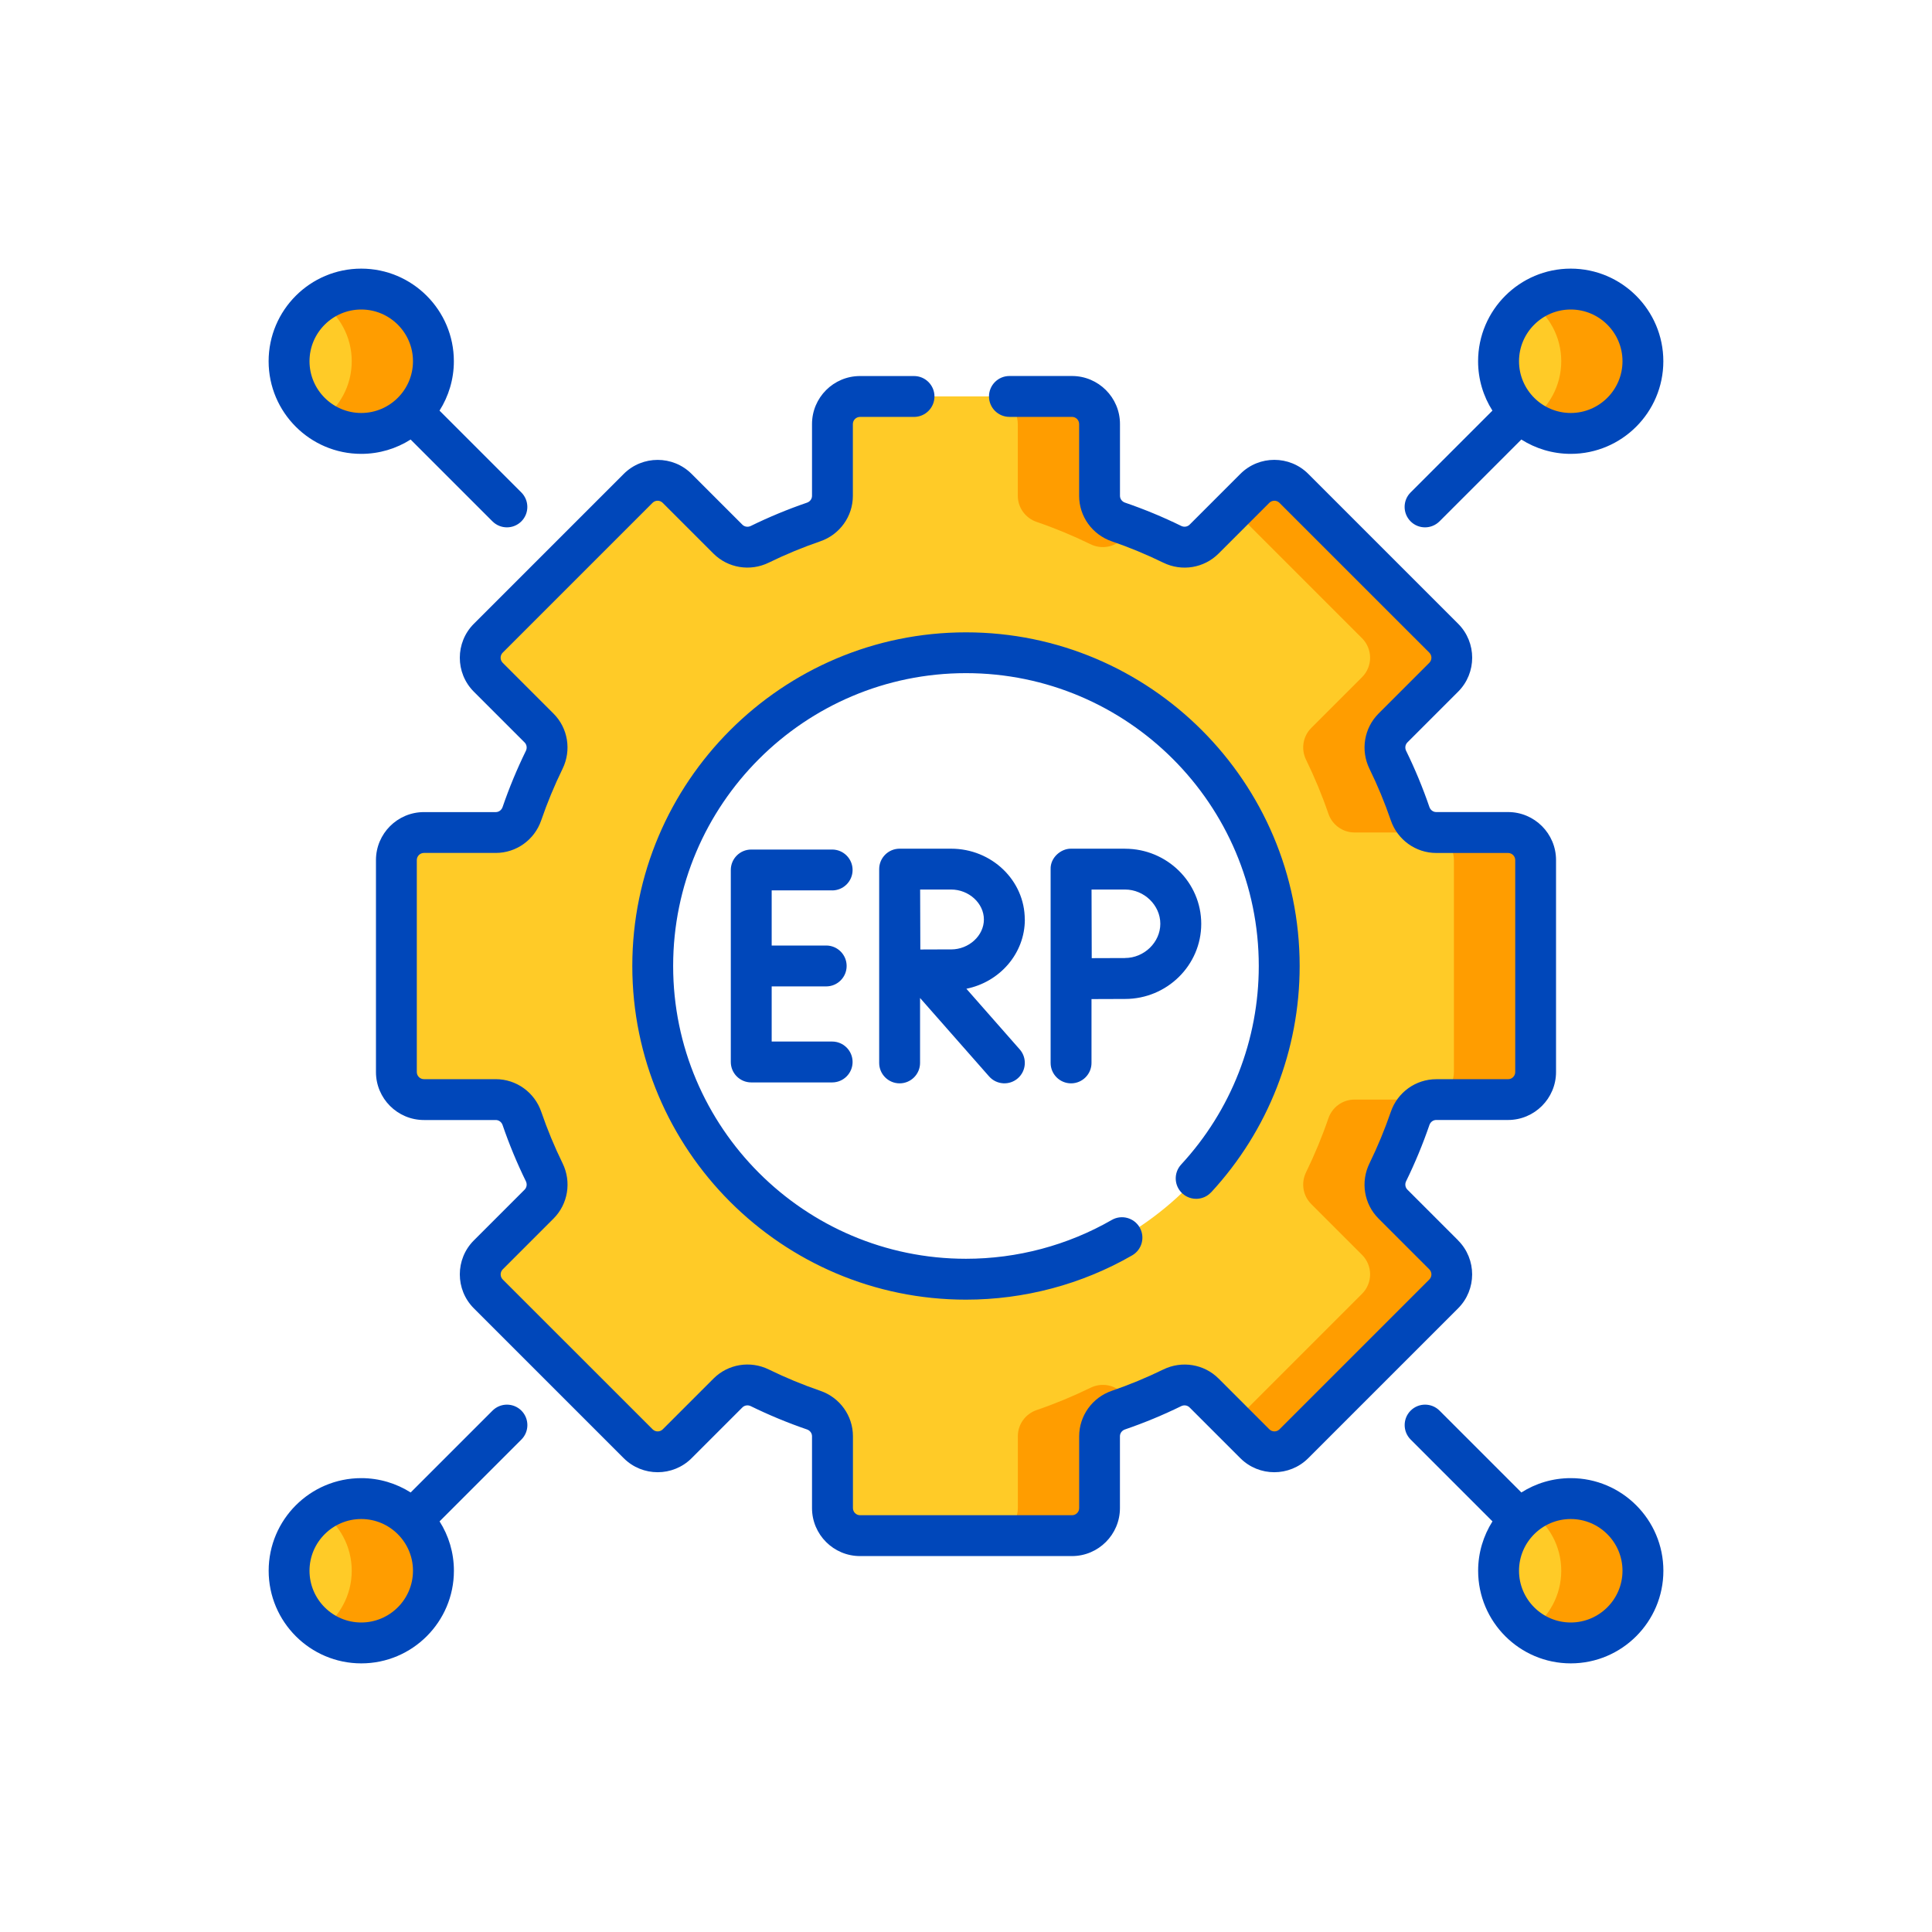 <?xml version="1.0" encoding="UTF-8"?>
<svg id="Icon" xmlns="http://www.w3.org/2000/svg" viewBox="0 0 500 500">
  <defs>
    <style>
      .cls-1 {
        fill: #ffcb27;
      }

      .cls-2 {
        fill: #ff9d00;
      }

      .cls-3 {
        fill: #0047ba;
      }
    </style>
  </defs>
  <g>
    <g>
      <path class="cls-1" d="M390.28,215.44h-18.59c-3.07,0-5.77-1.97-6.76-4.88-1.64-4.79-3.57-9.44-5.78-13.94-1.35-2.76-.83-6.06,1.34-8.23l13.14-13.14c2.79-2.79,2.79-7.31,0-10.09l-38.79-38.79c-2.78-2.79-7.3-2.79-10.09,0l-13.14,13.14c-2.17,2.17-5.47,2.69-8.23,1.34-4.5-2.21-9.15-4.14-13.94-5.78-2.91-.99-4.88-3.69-4.88-6.76v-18.59c0-3.94-3.19-7.13-7.13-7.13h-54.86c-3.94,0-7.13,3.19-7.13,7.13v18.59c0,3.07-1.97,5.77-4.88,6.76-4.78,1.64-9.44,3.57-13.94,5.78-2.75,1.35-6.06.83-8.23-1.34l-13.14-13.14c-2.79-2.79-7.31-2.79-10.09,0l-38.79,38.79c-2.79,2.78-2.79,7.3,0,10.09l13.14,13.14c2.17,2.17,2.69,5.47,1.34,8.23-2.2,4.5-4.13,9.15-5.78,13.94-.99,2.91-3.69,4.88-6.76,4.88h-18.59c-3.94,0-7.13,3.19-7.13,7.13v54.86c0,3.94,3.19,7.13,7.13,7.13h18.59c3.07,0,5.77,1.97,6.76,4.88,1.64,4.78,3.57,9.44,5.78,13.94,1.35,2.75.83,6.06-1.34,8.23l-13.14,13.14c-2.79,2.79-2.79,7.31,0,10.09l38.79,38.79c2.78,2.79,7.3,2.79,10.09,0l13.14-13.14c2.17-2.17,5.47-2.69,8.23-1.34,4.5,2.2,9.15,4.13,13.94,5.78,2.91.99,4.88,3.69,4.88,6.76v18.59c0,3.94,3.19,7.13,7.13,7.13h54.86c3.94,0,7.13-3.19,7.13-7.13v-18.59c0-3.07,1.97-5.77,4.88-6.76,4.78-1.64,9.44-3.57,13.94-5.78,2.75-1.35,6.06-.83,8.23,1.34l13.14,13.14c2.79,2.79,7.31,2.79,10.09,0l38.79-38.79c2.79-2.78,2.79-7.3,0-10.09l-13.14-13.14c-2.17-2.17-2.69-5.47-1.34-8.23,2.2-4.5,4.13-9.15,5.78-13.94.99-2.91,3.69-4.88,6.76-4.88h18.59c3.94,0,7.13-3.19,7.13-7.13v-54.86c0-3.94-3.19-7.13-7.13-7.13ZM250,331.07c-44.77,0-81.07-36.3-81.07-81.07s36.3-81.07,81.07-81.07,81.07,36.3,81.07,81.07-36.3,81.07-81.07,81.07Z"/>
      <g>
        <path class="cls-2" d="M263.41,109.72v18.59c0,3.07,1.97,5.77,4.87,6.76,4.79,1.64,9.44,3.57,13.94,5.77,2.76,1.35,6.06.84,8.23-1.34l2.98-2.98c-1.33-.51-2.66-.99-4.01-1.45-2.9-.99-4.87-3.69-4.87-6.76v-18.59c0-3.94-3.2-7.14-7.14-7.14h-21.15c3.94,0,7.14,3.2,7.14,7.14Z"/>
        <path class="cls-2" d="M390.28,215.44h-18.59c-3.07,0-5.77-1.97-6.76-4.87-1.64-4.79-3.57-9.44-5.77-13.94-1.35-2.76-.84-6.06,1.34-8.23l13.14-13.14c2.79-2.79,2.79-7.31,0-10.09l-38.79-38.79c-2.79-2.79-7.31-2.79-10.09,0l-5.53,5.53,33.26,33.26c2.79,2.79,2.79,7.31,0,10.09l-13.14,13.14c-2.17,2.17-2.69,5.47-1.34,8.23,2.2,4.5,4.13,9.15,5.77,13.94.99,2.9,3.69,4.87,6.76,4.87h18.59c3.94,0,7.14,3.2,7.14,7.14v54.85c0,3.94-3.2,7.14-7.14,7.14h-18.59c-3.07,0-5.77,1.97-6.76,4.87-1.64,4.79-3.57,9.44-5.77,13.94-1.35,2.76-.84,6.06,1.34,8.23l13.14,13.14c2.79,2.79,2.79,7.31,0,10.09l-33.26,33.26,5.53,5.53c2.79,2.79,7.31,2.79,10.09,0l38.79-38.79c2.79-2.79,2.79-7.31,0-10.09l-13.14-13.14c-2.17-2.17-2.69-5.47-1.34-8.23,2.2-4.5,4.13-9.15,5.77-13.94.99-2.9,3.69-4.87,6.76-4.87h18.59c3.94,0,7.14-3.2,7.14-7.14v-54.85c0-3.94-3.2-7.14-7.14-7.14h0Z"/>
        <path class="cls-2" d="M290.46,360.49c-2.17-2.17-5.47-2.69-8.23-1.34-4.5,2.2-9.15,4.13-13.94,5.77-2.9.99-4.87,3.69-4.87,6.76v18.59c0,3.94-3.2,7.14-7.14,7.14h21.15c3.94,0,7.14-3.2,7.14-7.14v-18.59c0-3.07,1.97-5.77,4.87-6.76,1.35-.46,2.68-.95,4.01-1.45l-2.99-2.99Z"/>
      </g>
    </g>
    <circle class="cls-1" cx="406.51" cy="93.49" r="18.68"/>
    <circle class="cls-1" cx="93.49" cy="93.49" r="18.68"/>
    <g>
      <circle class="cls-1" cx="406.51" cy="406.51" r="18.68"/>
      <path class="cls-2" d="M406.51,387.83c-3.93,0-7.57,1.21-10.57,3.28,4.9,3.37,8.11,9.01,8.11,15.4s-3.21,12.04-8.11,15.4c3.01,2.07,6.65,3.28,10.57,3.28,10.32,0,18.68-8.36,18.68-18.68s-8.36-18.68-18.68-18.68Z"/>
    </g>
    <g>
      <circle class="cls-1" cx="93.49" cy="406.51" r="18.68"/>
      <g>
        <path class="cls-2" d="M93.49,387.83c-3.93,0-7.57,1.21-10.57,3.28,4.9,3.37,8.11,9.01,8.11,15.4s-3.21,12.04-8.11,15.4c3.01,2.07,6.65,3.28,10.57,3.28,10.32,0,18.68-8.36,18.68-18.68s-8.36-18.68-18.68-18.68Z"/>
        <path class="cls-2" d="M406.51,74.81c-3.93,0-7.57,1.21-10.57,3.28,4.9,3.37,8.11,9.01,8.11,15.4s-3.21,12.04-8.11,15.4c3.01,2.07,6.65,3.28,10.57,3.28,10.32,0,18.68-8.36,18.68-18.68s-8.36-18.68-18.68-18.68Z"/>
        <path class="cls-2" d="M93.49,74.81c-3.93,0-7.57,1.21-10.57,3.28,4.9,3.37,8.11,9.01,8.11,15.4s-3.21,12.04-8.11,15.4c3.01,2.07,6.65,3.28,10.57,3.28,10.32,0,18.68-8.36,18.68-18.68s-8.36-18.68-18.68-18.68Z"/>
      </g>
    </g>
  </g>
  <path class="cls-3" d="M291.15,219.64h-13.96c-2.6-.05-5.39,2.3-5.29,5.29v50.15c0,2.92,2.37,5.29,5.29,5.29s5.29-2.37,5.29-5.29v-16.52c3.04-.02,6.67-.03,8.68-.03,10.87,0,19.72-8.72,19.72-19.44,0-10.72-8.85-19.44-19.72-19.44h0ZM291.15,247.94c-1.99,0-5.58.02-8.61.03-.02-3.13-.04-14.5-.05-17.76h8.66c4.96,0,9.14,4.06,9.14,8.86s-4.19,8.86-9.14,8.86h0ZM372.54,134.93l21.18-21.18c3.7,2.34,8.09,3.71,12.78,3.71,13.22,0,23.97-10.75,23.97-23.97s-10.75-23.97-23.97-23.97-23.97,10.75-23.97,23.97c0,4.7,1.36,9.08,3.71,12.78l-21.18,21.18c-2.06,2.06-2.06,5.41,0,7.48,2.06,2.07,5.41,2.06,7.48,0ZM406.51,80.1c7.39,0,13.39,6.01,13.39,13.39s-6.01,13.39-13.39,13.39-13.39-6.01-13.39-13.39,6.01-13.39,13.39-13.39ZM313.46,308.56c14.76-15.99,22.89-36.79,22.89-58.56,0-47.62-38.74-86.35-86.35-86.35s-86.36,38.74-86.36,86.35,38.74,86.35,86.35,86.35c15.11,0,29.99-3.96,43.01-11.46,2.53-1.46,3.4-4.69,1.95-7.22-1.46-2.53-4.69-3.4-7.22-1.95-11.42,6.57-24.47,10.05-37.74,10.05-41.79,0-75.78-33.99-75.78-75.78s33.99-75.78,75.78-75.78,75.78,33.99,75.78,75.78c0,19.11-7.13,37.36-20.09,51.39-1.98,2.15-1.85,5.49.3,7.47,2.15,1.98,5.49,1.85,7.47-.3h0ZM377.37,321.01l-13.14-13.14c-.56-.56-.69-1.43-.33-2.17,2.3-4.7,4.33-9.59,6.03-14.55.27-.78.97-1.3,1.76-1.3h18.59c6.85,0,12.42-5.57,12.42-12.42v-54.85c0-6.85-5.57-12.42-12.42-12.42h-18.59c-.79,0-1.49-.52-1.76-1.3-1.7-4.96-3.73-9.86-6.03-14.55-.36-.74-.23-1.61.33-2.17l13.14-13.14c4.84-4.84,4.84-12.73,0-17.57l-38.79-38.79c-4.84-4.84-12.73-4.84-17.57,0l-13.14,13.14c-.56.56-1.43.69-2.17.33-4.69-2.3-9.59-4.33-14.55-6.03-.78-.27-1.3-.97-1.3-1.76v-18.59c0-6.85-5.57-12.42-12.42-12.42h-16.19c-2.92,0-5.29,2.37-5.29,5.29s2.37,5.29,5.29,5.29h16.19c1.02,0,1.85.83,1.85,1.85v18.59c0,5.31,3.39,10.03,8.45,11.77,4.55,1.56,9.03,3.42,13.33,5.52,4.8,2.35,10.54,1.41,14.3-2.35l13.14-13.14c.72-.72,1.9-.72,2.62,0l38.79,38.78c.72.72.72,1.9,0,2.62l-13.14,13.14c-3.75,3.75-4.7,9.5-2.35,14.3,2.11,4.3,3.96,8.79,5.52,13.33,1.73,5.05,6.46,8.45,11.76,8.45h18.59c1.02,0,1.85.83,1.85,1.85v54.85c0,1.02-.83,1.85-1.85,1.85h-18.59c-5.31,0-10.03,3.39-11.76,8.45-1.56,4.54-3.42,9.03-5.52,13.33-2.35,4.8-1.41,10.54,2.35,14.29l13.14,13.14c.72.72.72,1.9,0,2.62l-38.78,38.78c-.72.72-1.9.72-2.62,0l-13.14-13.14c-3.75-3.75-9.5-4.69-14.3-2.35-4.3,2.1-8.78,3.96-13.33,5.52-5.05,1.73-8.45,6.46-8.45,11.76v18.59c0,1.02-.83,1.85-1.85,1.85h-54.85c-1.02,0-1.85-.83-1.85-1.85v-18.59c0-5.31-3.39-10.03-8.45-11.76-4.55-1.56-9.03-3.42-13.33-5.52-4.8-2.35-10.54-1.41-14.3,2.35l-13.14,13.14c-.72.72-1.9.72-2.62,0l-38.79-38.78c-.72-.72-.72-1.9,0-2.62l13.14-13.14c3.75-3.75,4.7-9.5,2.35-14.3-2.11-4.3-3.96-8.79-5.52-13.33-1.73-5.05-6.46-8.45-11.77-8.45h-18.59c-1.02,0-1.85-.83-1.85-1.85v-54.85c0-1.02.83-1.85,1.85-1.85h18.59c5.31,0,10.03-3.39,11.76-8.45,1.56-4.54,3.42-9.03,5.52-13.33,2.35-4.8,1.41-10.54-2.35-14.29l-13.14-13.14c-.72-.72-.72-1.9,0-2.62l38.78-38.78c.72-.72,1.9-.72,2.62,0l13.14,13.14c3.75,3.75,9.5,4.69,14.3,2.35,4.3-2.1,8.78-3.96,13.33-5.52,5.05-1.73,8.45-6.46,8.45-11.76v-18.59c0-1.02.83-1.85,1.85-1.85h13.98c2.92,0,5.29-2.37,5.29-5.29s-2.37-5.29-5.29-5.29h-13.98c-6.85,0-12.42,5.57-12.42,12.42v18.59c0,.79-.52,1.49-1.3,1.76-4.96,1.7-9.86,3.73-14.55,6.03-.74.36-1.61.23-2.17-.33l-13.14-13.14c-4.84-4.84-12.73-4.84-17.57,0l-38.79,38.79c-4.84,4.84-4.84,12.73,0,17.57l13.14,13.14c.56.56.69,1.43.33,2.17-2.3,4.7-4.33,9.59-6.03,14.55-.27.78-.97,1.3-1.76,1.3h-18.59c-6.85,0-12.42,5.57-12.42,12.42v54.85c0,6.85,5.57,12.42,12.42,12.42h18.59c.79,0,1.49.52,1.76,1.3,1.7,4.96,3.73,9.86,6.03,14.55.36.74.23,1.61-.33,2.17l-13.14,13.14c-4.84,4.84-4.84,12.73,0,17.57l38.79,38.79c4.84,4.84,12.73,4.84,17.57,0l13.14-13.14c.56-.56,1.43-.69,2.17-.33,4.69,2.3,9.59,4.33,14.55,6.03.78.27,1.3.97,1.3,1.76v18.59c0,6.85,5.57,12.42,12.42,12.42h54.85c6.85,0,12.42-5.57,12.42-12.42v-18.59c0-.79.52-1.49,1.3-1.76,4.96-1.7,9.86-3.73,14.55-6.03.74-.36,1.61-.23,2.17.33l13.14,13.14c4.84,4.84,12.73,4.84,17.57,0l38.79-38.79c4.84-4.84,4.84-12.73,0-17.57h0ZM127.46,365.07l-21.18,21.18c-3.7-2.34-8.09-3.71-12.78-3.71-13.22,0-23.97,10.75-23.97,23.97s10.75,23.97,23.97,23.97,23.97-10.75,23.97-23.97c0-4.7-1.36-9.08-3.71-12.78l21.18-21.18c2.06-2.06,2.06-5.41,0-7.48-2.06-2.06-5.41-2.07-7.48,0ZM93.49,419.9c-7.39,0-13.39-6.01-13.39-13.39s6.01-13.39,13.39-13.39,13.39,6.01,13.39,13.39-6.01,13.39-13.39,13.39ZM406.51,382.54c-4.7,0-9.08,1.36-12.78,3.71l-21.18-21.18c-2.06-2.06-5.41-2.07-7.48,0-2.06,2.06-2.06,5.41,0,7.48l21.18,21.18c-2.34,3.7-3.71,8.09-3.71,12.78,0,13.22,10.75,23.97,23.97,23.97s23.97-10.75,23.97-23.97-10.75-23.97-23.97-23.97ZM406.51,419.9c-7.39,0-13.39-6.01-13.39-13.39s6.01-13.39,13.39-13.39,13.39,6.01,13.39,13.39-6.01,13.39-13.39,13.39ZM265.21,237.96c0-10.1-8.55-18.32-19.06-18.32h-13.33s0,0,0,0,0,0,0,0c-2.92,0-5.29,2.37-5.29,5.29v50.15c0,2.92,2.37,5.29,5.29,5.29s5.29-2.37,5.29-5.29v-16.8l17.86,20.29c1.94,2.2,5.28,2.4,7.46.48,2.19-1.93,2.4-5.27.48-7.46l-13.81-15.7c8.63-1.74,15.13-9.12,15.13-17.93h0ZM246.16,245.7c-1.84,0-5.13.01-7.98.03-.01-2.79-.04-12.61-.05-15.52h8.02c4.6,0,8.48,3.55,8.48,7.75s-3.89,7.75-8.48,7.75h0ZM93.49,117.46c4.7,0,9.08-1.36,12.78-3.71l21.18,21.18c2.07,2.06,5.41,2.07,7.48,0,2.06-2.06,2.06-5.41,0-7.48l-21.18-21.18c2.34-3.7,3.71-8.09,3.71-12.78,0-13.22-10.75-23.97-23.97-23.97s-23.97,10.75-23.97,23.97,10.75,23.97,23.97,23.97ZM93.49,80.1c7.39,0,13.39,6.01,13.39,13.39s-6.01,13.39-13.39,13.39-13.39-6.01-13.39-13.39,6.01-13.39,13.39-13.39ZM215.36,230.44c2.92,0,5.29-2.37,5.29-5.29s-2.37-5.29-5.29-5.29h-20.94c-2.92,0-5.29,2.37-5.29,5.29v49.69c0,2.92,2.37,5.29,5.29,5.29h20.94c2.92,0,5.29-2.37,5.29-5.29s-2.37-5.29-5.29-5.29h-15.65v-14.27h14.11c2.92,0,5.29-2.37,5.29-5.29s-2.37-5.29-5.29-5.29h-14.11v-14.27h15.65Z"/>
</svg>